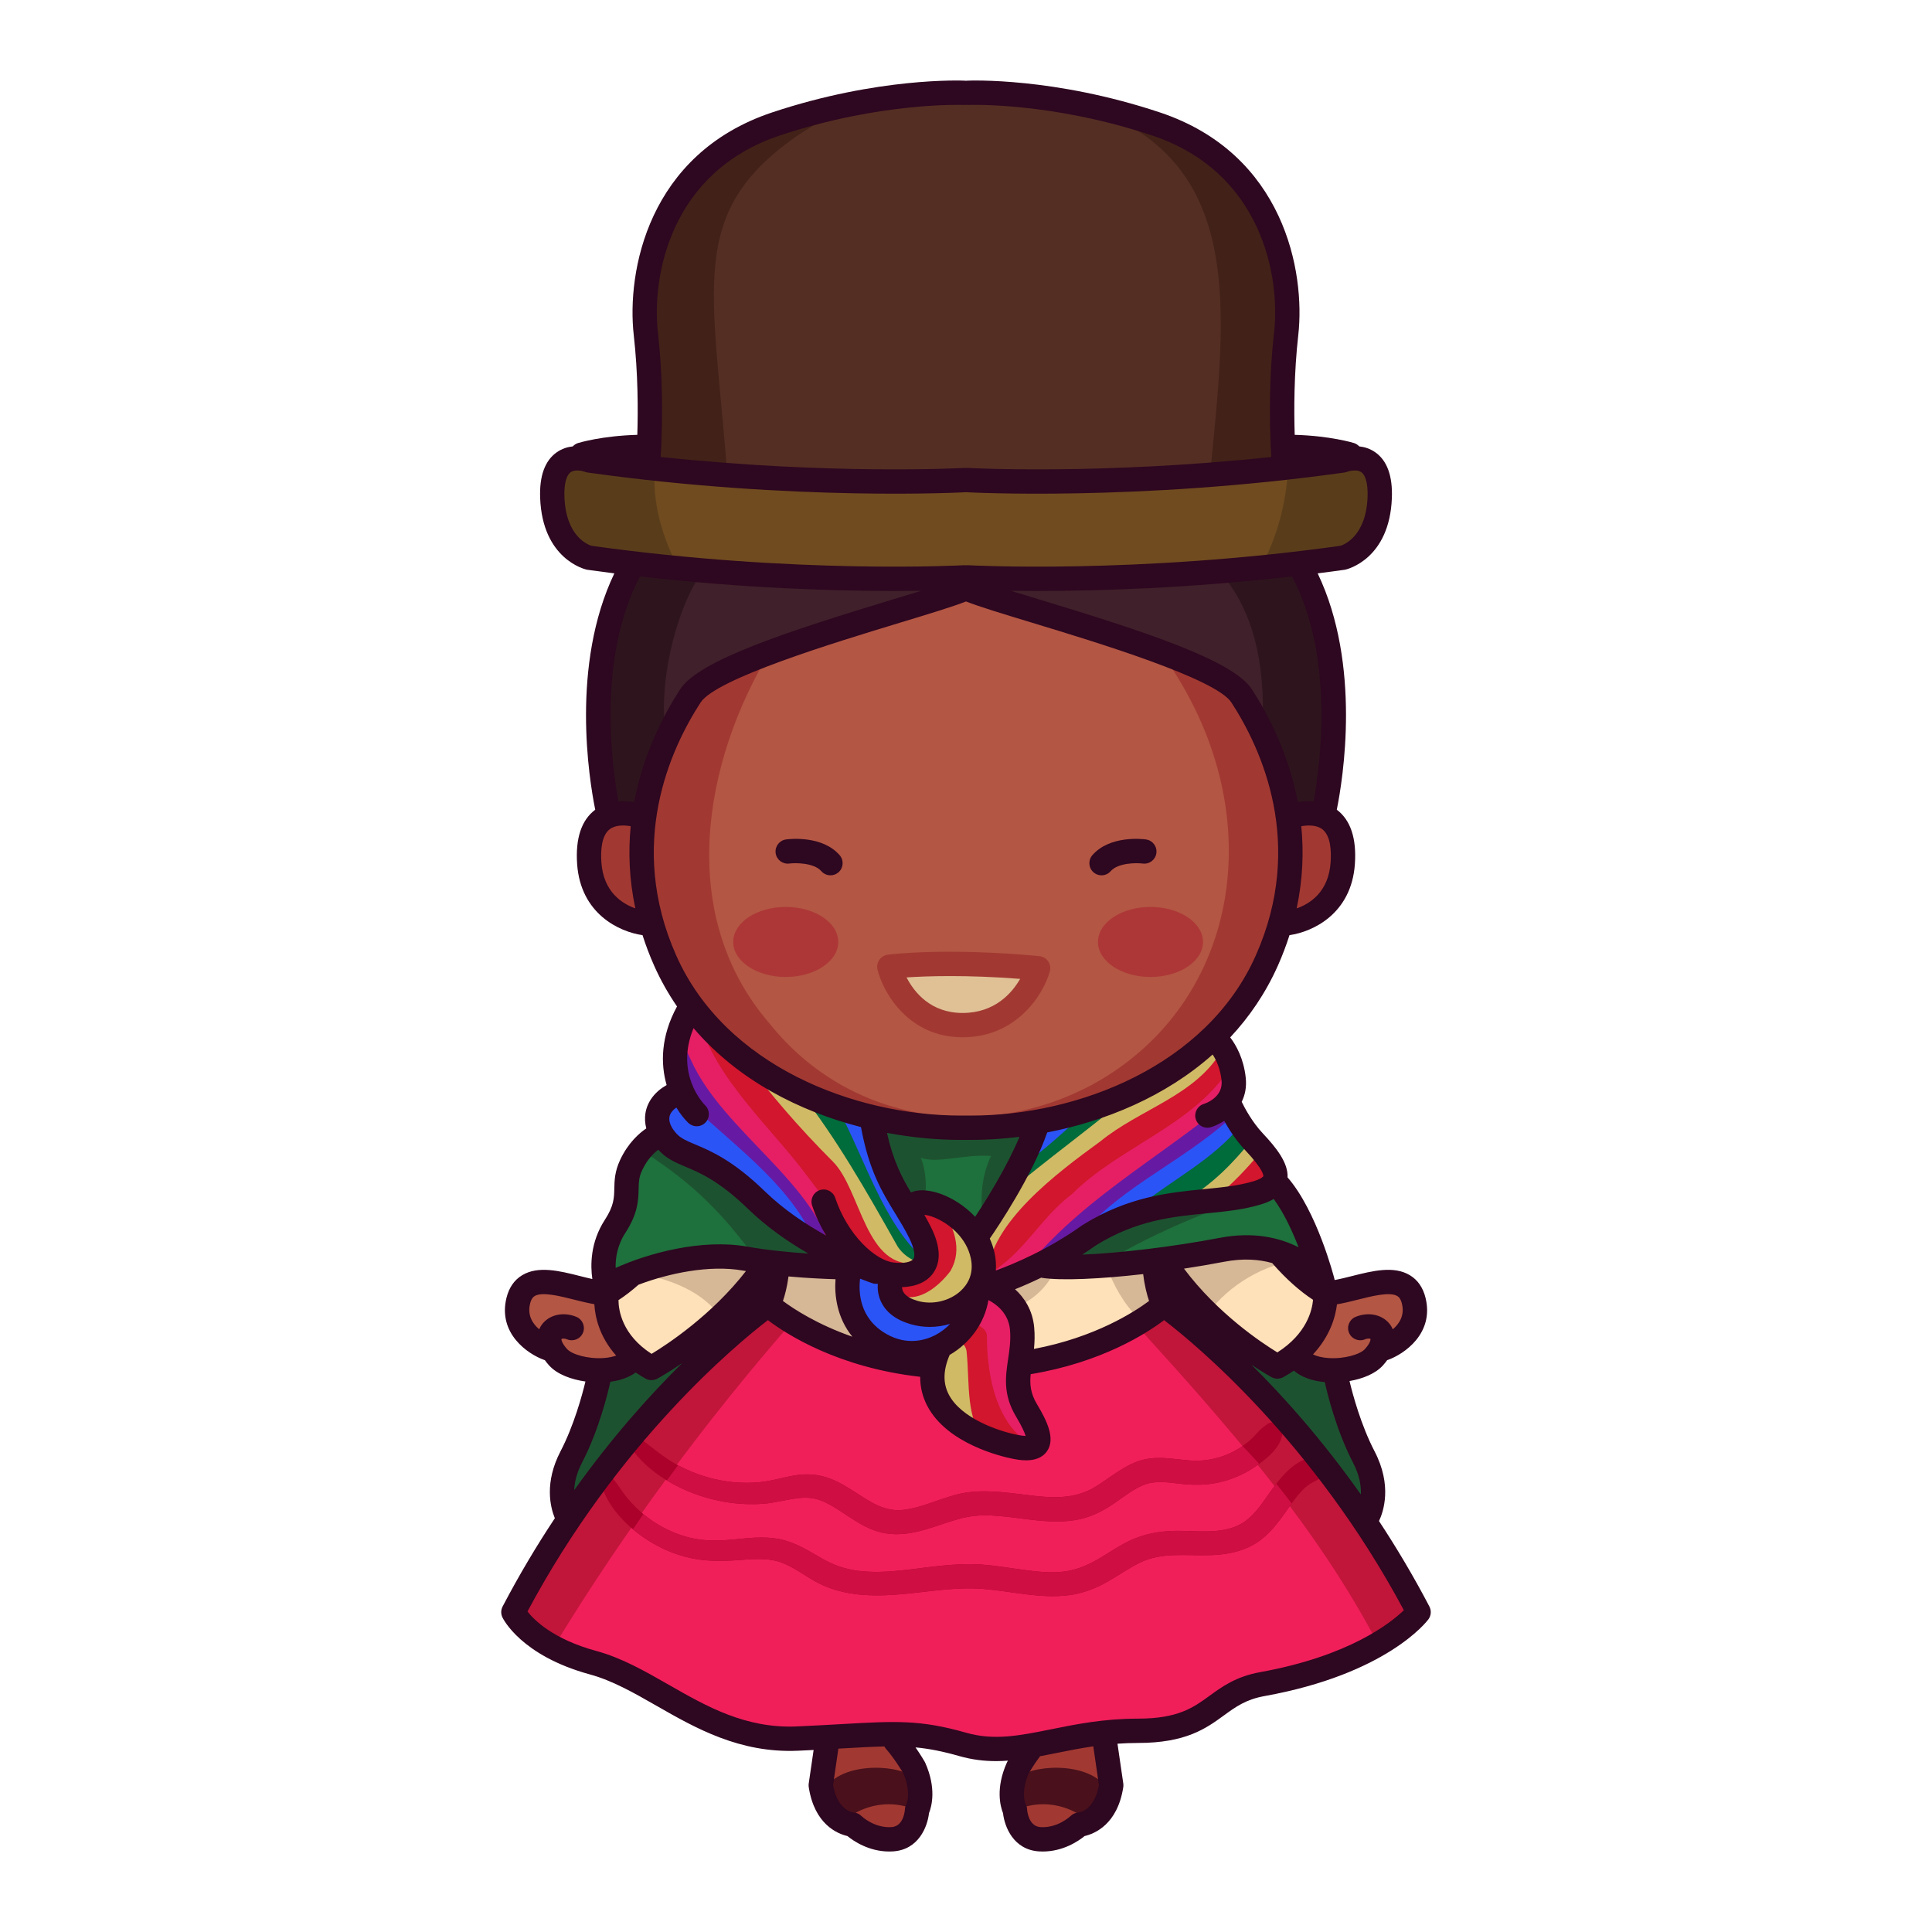 <?xml version="1.0" encoding="utf-8"?>
<!-- Designed by Vexels.com - 2020 All Rights Reserved - https://vexels.com/terms-and-conditions/  -->
<svg version="1.1" id="Capa_1" xmlns="http://www.w3.org/2000/svg" xmlns:xlink="http://www.w3.org/1999/xlink" x="0px" y="0px"
	 viewBox="0 0 1200 1200" enable-background="new 0 0 1200 1200" xml:space="preserve">
<g>
	<g>
		<path fill="#A13932" d="M514.312,1079.859l38.967-3.172c0,0,27.187,27.64,15.406,55.733
			C556.904,1160.513,491.204,1128.342,514.312,1079.859z"/>
		<path fill="#A13932" d="M685.07,1079.859l-38.967-3.172c0,0-27.187,27.64-15.406,55.733
			C642.478,1160.513,708.179,1128.342,685.07,1079.859z"/>
	</g>
	<g>
		<g>
			<path fill="#1D5230" d="M429.43,626.145c0,0,46.519,74.914,167.349,74.914s157.078-57.998,157.078-57.998
				s22.353,24.166,8.458,42.894c0,0,51.957,67.06,59.206,108.746c0,0-17.52-24.166-36.853-21.145
				c-19.333,3.021-172.484,21.749-267.637,11.781c-95.153-9.968-138.199,13.593-138.199,13.593s-3.625-25.374,8.609-45.764
				s-1.812-31.265,22.655-45.764c0,0-0.906-19.031,11.328-25.827C421.425,681.576,414.326,641.853,429.43,626.145z"/>
			<path fill="#1D5230" d="M372.942,851.492c0,0-1.812,20.39-13.14,42.592c-11.328,22.202-10.422,36.249-5.89,42.139
				c0,0,82.466-94.7,84.278-103.309s-35.343,17.218-35.343,17.218s-4.078-2.719-9.515-4.984
				C387.894,842.883,372.942,851.492,372.942,851.492z"/>
			<path fill="#1D5230" d="M826.386,851.492c0,0,1.812,20.39,13.14,42.592c11.328,22.202,10.422,36.249,5.89,42.139
				c0,0-82.466-94.7-84.278-103.309s35.343,17.218,35.343,17.218s4.078-2.719,9.515-4.984
				C811.434,842.883,826.386,851.492,826.386,851.492z"/>
		</g>
		<g>
			<path fill="#1E703C" d="M572.008,719.184c9.062,24.166-6.208,46.512,5.062,69.034c10.069,0.052,20.31-0.063,30.583-0.313
				c8.579-23.026-4.833-42.139,7.854-69.93C598.591,716.767,582.883,722.809,572.008,719.184z"/>
			<path fill="#1E703C" d="M784.668,773.557c19.333-3.021,36.853,21.145,36.853,21.145c-2.99-17.19-13.583-38.688-24.999-58.025
				c-39.618,12.522-75.776,26.8-109.918,47.092C735.839,780.001,775.455,774.997,784.668,773.557z"/>
			<path fill="#1E703C" d="M401.538,716.465c-12.058,8.836-4.274,20.33-14.097,36.702c-12.234,20.39-8.609,45.764-8.609,45.764
				s28.908-15.798,91.656-16.038c-0.328-0.326-0.657-0.652-0.984-0.979C449.366,754.225,430.94,735.496,401.538,716.465z"/>
		</g>
	</g>
	<path fill="#A13932" d="M599.497,701.06c-88.81,0-178.525-48.936-195.743-128.683c0,0-28.999,3.625-37.155-35.343
		c-8.156-38.967,31.718-30.811,31.718-30.811s8.76-51.655,32.926-77.633c24.166-25.978,169.134-62.441,169.134-62.441
		s148.647,42.504,169.792,66.67c21.145,24.166,31.416,72.498,31.416,72.498s38.881-9.462,32.02,33.228
		c-5.437,33.832-36.853,33.832-36.853,33.832S767.752,701.06,599.497,701.06z"/>
	<g>
		<path fill="#B35644" d="M396.05,844.242c0,0-34.889,16.312-53.92-7.703c0,0-13.593-4.078-19.031-17.671
			c-5.437-13.593,0.453-34.889,50.748-15.406C373.848,803.462,378.379,824.759,396.05,844.242z"/>
		<path fill="#B35644" d="M804.771,844.242c0,0,34.889,16.312,53.92-7.703c0,0,13.593-4.078,19.031-17.671
			c5.437-13.593-0.453-34.889-50.748-15.406C826.974,803.462,822.443,824.759,804.771,844.242z"/>
		<g>
			<path fill="#B35644" d="M478.063,635.812c50.346,62.932,134.926,73.102,200.375,37.86
				c93.096-50.779,112.271-171.074,43.911-266.646c-50.851-20.538-121.974-40.877-121.974-40.877s-70.54,17.745-121.412,37.296
				C436.085,473.915,420.253,569.107,478.063,635.812z"/>
		</g>
	</g>
	<path fill="#E0C196" d="M555.092,602.584c0,0,45.311-10.875,86.997,0c0,0-7.854,33.832-43.499,33.832
		S555.092,602.584,555.092,602.584z"/>
	<g>
		<path fill="#4A101B" d="M527.905,1128.191c0,0,17.52-13.649,40.478-4.229c0,0,5.437-10.861-0.604-19.172
			c-6.042-8.312-42.894-11.636-54.977,5.541C512.802,1110.331,511.593,1119.048,527.905,1128.191z"/>
	</g>
	<g>
		<path fill="#4A101B" d="M672.095,1128.191c0,0-17.52-13.649-40.478-4.229c0,0-5.437-10.861,0.604-19.172
			c6.041-8.312,42.894-11.636,54.977,5.541C687.199,1110.331,688.407,1119.048,672.095,1128.191z"/>
	</g>
	<g>
		<ellipse fill="#AD3737" cx="488.032" cy="585.063" rx="32.624" ry="21.749"/>
		<ellipse fill="#AD3737" cx="714.587" cy="585.063" rx="32.624" ry="21.749"/>
	</g>
	<g>
		<path fill="#2E151D" d="M400.431,507.129c0,0,7.854-54.373,30.811-78.539c22.958-24.166,158.286-54.373,162.515-66.456
			c0,0-96.059,3.625-201.181-10.875c0,0-35.04,68.269-12.083,153.453L400.431,507.129z"/>
		<path fill="#2E151D" d="M797.612,507.129c0,0-7.854-54.373-30.811-78.539c-22.958-24.166-158.286-54.373-162.515-66.456
			c0,0,96.059,3.625,201.181-10.875c0,0,35.041,68.269,12.083,153.453L797.612,507.129z"/>
	</g>
	<g>
		<path fill="#40202A" d="M593.757,362.133c0,0-71.326,2.68-158.302-5.849c-16.373,23.812-27.171,71.097-21.595,101.388
			c4.455-10.927,10.173-21.494,17.382-29.082C454.199,404.424,589.528,374.216,593.757,362.133z"/>
		<path fill="#40202A" d="M758.926,356.641c-85.31,8.102-154.642,5.492-154.642,5.492c4.229,12.083,139.558,42.29,162.515,66.456
			c7.077,7.449,12.714,17.771,17.133,28.484C786.134,420.099,781.55,383.583,758.926,356.641z"/>
	</g>
	<path fill="#422118" d="M362.973,347.634c0,0,237.43,28.999,471.234,0c0,0,21.749-10.875,22.656-36.249
		c0.906-25.374-4.531-31.718-57.998-32.624c0,0-0.906-38.967,1.812-76.122c2.719-37.155-9.062-144.089-205.712-144.089
		S397.41,164.578,403.753,231.638l1.812,45.311c0,0-67.06-9.062-60.717,34.436C345.755,339.478,362.973,347.634,362.973,347.634z"/>
	<path fill="#542E23" d="M803.29,295.088c-10.819-4.876-49.664,7.552-51.85,0.992c10.271-104.316,22.958-196.75-78.179-230.563
		c-22.135-4.425-48.016-6.968-78.295-6.968c-22.131,0-41.763,1.353-59.205,3.833c-14.485,6.247-28.303,13.726-41.084,22.246
		c-67.966,47.828-51.957,92.636-42.794,211.451c-17.621,0-32.725-2.517-47.828-7.552c0,22.297,3.275,44.589,12.433,64.257
		c76.085,6.176,223.244,13.97,375.092-0.522C800.192,333.921,805.611,314.417,803.29,295.088z"/>
	<g>
		<path fill="#593D1B" d="M359.146,282.403c-9.738,4.99-16.517,13.761-14.297,28.982c0.906,28.093,18.124,36.249,18.124,36.249
			s237.43,28.999,471.234,0c0,0,21.749-10.875,22.656-36.249c0.732-20.487-2.688-21.013-32.168-23.843
			C668.733,306.313,512.97,310.021,359.146,282.403z"/>
		<path fill="#704B1F" d="M406.782,289.945c-1.861,21.986,4.454,43.619,14.829,63.25c75.858,5.976,215.612,12.967,360.882-0.071
			c10.835-18.688,16.414-40.994,17.584-62.755C668.422,304.838,536.975,307.955,406.782,289.945z"/>
	</g>
	<path fill="#C2153A" d="M476.251,810.712c0,0,118.715,82.466,248.304,0c0,0,114.184,87.903,154.057,191.212
		c0,0-8.156,20.843-52.561,34.436c-44.405,13.593-47.123,9.062-77.029,27.187c-29.905,18.124-64.342,9.062-100.59,19.031
		c-36.249,9.969-55.279-6.344-77.029-5.437c-21.749,0.906-100.169,14.057-141.37-12.687c-51.655-33.53-92.434-38.967-111.465-63.435
		C318.569,1001.018,372.036,892.272,476.251,810.712z"/>
	<path fill="#F01F5A" d="M704.874,822.042c-93.123,48.175-177.603,15.984-212.132-1.785
		c-54.618,62.483-104.566,130.146-147.759,200.908c21.502,11.229,50.896,21.119,85.051,43.289
		c41.201,26.745,119.621,13.593,141.37,12.687c21.749-0.906,40.78,15.406,77.029,5.437c36.249-9.968,70.685-0.906,100.59-19.031
		c29.905-18.125,32.624-13.593,77.029-27.187c13.262-4.06,23.271-8.766,30.815-13.371
		C818.208,948.373,761.497,884.255,704.874,822.042z"/>
	<g>
		<g>
			<path fill="#AB012A" d="M819.202,905.603c-3.265-1.344-7.71,0.178-10.714,1.702c-5.983,3.034-10.708,7.919-14.854,13.078
				c-3.808,4.74-7.066,9.879-10.709,14.741c-2.932,3.913-7.115,8.45-11.397,10.991c-12.856,7.627-29.238,4.213-43.439,4.781
				c-8.584,0.343-16.712,1.824-24.61,5.255c-7.139,3.101-13.55,7.578-20.21,11.552c-6.833,4.078-13.723,7.218-21.672,8.334
				c-8.326,1.168-16.994,0.189-25.276-0.891c-8.859-1.155-17.673-2.738-26.594-3.358c-8.402-0.585-16.808-0.116-25.176,0.716
				c-17.046,1.695-34.43,5.302-51.589,3.148c-8.208-1.03-15.611-3.691-22.758-7.823c-7.361-4.255-14.537-8.773-22.798-11.084
				c-9.482-2.652-19.534-1.823-29.2-0.802c-10,1.056-19.665,1.592-29.51-0.798c-12.971-3.149-24.944-10.029-34.332-19.497
				c-2.048-2.065-3.971-4.237-5.788-6.508c-2.67-3.337-4.748-7.066-7.515-10.315c-2.733-3.209-8.632-0.083-7.363,3.978
				c4.813,15.4,18.56,28.142,32.238,35.993c6.429,3.691,13.354,6.529,20.54,8.357c10.293,2.617,20.706,2.645,31.234,1.917
				c9.307-0.644,19.067-1.804,28.009,1.574c8.047,3.039,14.832,8.688,22.459,12.583c15.966,8.154,33.908,8.517,51.388,6.99
				c16.974-1.483,33.846-4.672,50.946-3.32c17.932,1.417,35.534,6.229,53.615,3.875c8.462-1.102,16.391-4.184,23.788-8.375
				c6.762-3.832,13.114-8.384,20.103-11.815c13.853-6.802,29.176-4.098,44.034-4.658c8.2-0.309,16.217-1.554,23.708-5.038
				c6.137-2.855,11.439-7.454,15.778-12.594c4.2-4.976,7.767-10.388,11.582-15.651c2.879-3.972,6.873-8.682,10.623-11.02
				c3.586-2.235,9.263-3.828,9.836-8.7C823.942,909.81,822.068,906.783,819.202,905.603z"/>
			<path fill="#AB012A" d="M428.841,926.804c14.179,5.706,29.686,8.299,44.946,7.223c7.922-0.559,15.533-2.944,23.403-3.645
				c6.507-0.58,11.477,0.623,17.144,3.62c11.138,5.891,20.618,14.97,33.225,17.864c15.171,3.483,29.118-2.504,43.301-7.057
				c6.508-2.089,12.983-3.527,19.836-3.6c7.279-0.077,14.527,0.809,21.735,1.731c14.108,1.804,28.916,3.872,42.77-0.579
				c6.559-2.108,12.356-5.486,17.983-9.392c5.401-3.749,10.727-7.943,16.822-10.529c6.875-2.917,14.872-1.826,22.362-0.933
				c8.352,0.995,16.53,1.077,24.787-0.77c7.481-1.674,14.854-4.762,21.262-8.977c7.029-4.623,16.122-11.413,17.898-20.066
				c0.504-2.457-0.141-4.967-2.143-6.601c-1.638-1.337-4.64-2.26-6.575-0.844c-1.997,1.461-4.066,2.861-5.742,4.684
				c-1.09,1.185-2.128,2.402-3.274,3.538c-2.053,2.035-4.253,3.959-6.634,5.597c-4.801,3.304-10.05,5.833-15.628,7.382
				c-6.337,1.76-12.197,2.154-18.775,1.565c-7.909-0.708-15.585-2.131-23.543-1.092c-13.177,1.72-22.795,10.926-33.673,17.578
				c-11.301,6.911-23.567,7.119-36.412,5.774c-14.088-1.476-27.979-4.146-42.181-2.424c-13.882,1.683-26.288,9.108-40.103,10.907
				c-11.893,1.549-20.58-4.575-30.129-10.713c-5-3.214-10.166-6.437-15.732-8.579c-7.133-2.745-14.304-3.297-21.811-2.101
				c-7.182,1.144-14.109,3.39-21.36,4.176c-11.331,1.228-22.835,0.045-33.731-3.15c-6.147-1.803-12.064-4.281-17.731-7.262
				c-8.631-4.54-15.674-10.861-23.446-16.603c-2.915-2.154-9.034,0.72-6.504,4.599C399.894,911.464,414.243,920.93,428.841,926.804z
				"/>
		</g>
		<g>
			<path fill="#CF0E44" d="M782.926,935.123c-2.932,3.913-7.115,8.45-11.397,10.991c-12.856,7.627-29.238,4.213-43.439,4.781
				c-8.584,0.343-16.712,1.824-24.61,5.255c-7.139,3.101-13.55,7.578-20.21,11.552c-6.833,4.078-13.723,7.218-21.672,8.334
				c-8.326,1.168-16.994,0.189-25.276-0.891c-8.859-1.155-17.673-2.738-26.594-3.358c-8.402-0.585-16.808-0.116-25.176,0.716
				c-17.046,1.695-34.43,5.302-51.589,3.148c-8.208-1.03-15.611-3.691-22.758-7.823c-7.361-4.255-14.537-8.773-22.798-11.084
				c-9.482-2.652-19.534-1.823-29.2-0.802c-10,1.056-19.665,1.592-29.51-0.798c-10.677-2.592-20.652-7.744-29.091-14.754
				c-2.172,3.166-4.337,6.317-6.491,9.46c4.087,3.43,8.457,6.439,12.823,8.945c6.429,3.691,13.354,6.529,20.54,8.357
				c10.293,2.617,20.706,2.645,31.234,1.917c9.307-0.644,19.067-1.804,28.009,1.574c8.047,3.039,14.832,8.688,22.459,12.583
				c15.966,8.154,33.908,8.517,51.388,6.99c16.974-1.483,33.846-4.672,50.946-3.32c17.932,1.417,35.534,6.229,53.615,3.875
				c8.462-1.102,16.391-4.184,23.788-8.375c6.762-3.832,13.114-8.384,20.103-11.815c13.853-6.802,29.176-4.098,44.034-4.658
				c8.2-0.309,16.217-1.554,23.708-5.038c6.137-2.855,11.439-7.454,15.778-12.594c3.88-4.597,7.226-9.563,10.721-14.444
				c-3.073-4.184-6.271-8.259-9.546-12.253C789.299,925.991,786.265,930.666,782.926,935.123z"/>
			<path fill="#CF0E44" d="M771.804,898.157c-4.764,3.257-9.962,5.758-15.486,7.292c-6.337,1.76-12.197,2.154-18.775,1.565
				c-7.909-0.708-15.585-2.131-23.543-1.092c-13.177,1.72-22.795,10.926-33.673,17.578c-11.301,6.911-23.567,7.119-36.412,5.774
				c-14.088-1.476-27.979-4.146-42.181-2.424c-13.882,1.683-26.288,9.108-40.103,10.907c-11.893,1.549-20.58-4.575-30.129-10.713
				c-5-3.214-10.166-6.437-15.732-8.579c-7.133-2.745-14.304-3.297-21.811-2.101c-7.182,1.144-14.109,3.39-21.36,4.176
				c-11.331,1.228-22.835,0.045-33.731-3.15c-6.147-1.803-12.064-4.281-17.731-7.262c-0.005-0.003-0.009-0.005-0.014-0.008
				c-2.322,3.094-4.622,6.217-6.896,9.378c4.705,2.849,9.634,5.303,14.611,7.306c14.179,5.706,29.686,8.299,44.946,7.223
				c7.922-0.559,15.533-2.944,23.403-3.645c6.507-0.58,11.477,0.623,17.144,3.62c11.138,5.891,20.618,14.97,33.225,17.864
				c15.171,3.483,29.118-2.504,43.301-7.057c6.508-2.089,12.983-3.527,19.836-3.6c7.279-0.077,14.527,0.809,21.735,1.731
				c14.108,1.804,28.916,3.872,42.77-0.579c6.559-2.108,12.356-5.486,17.983-9.392c5.401-3.749,10.727-7.943,16.822-10.529
				c6.875-2.917,14.872-1.826,22.362-0.933c8.352,0.995,16.53,1.077,24.787-0.77c7.481-1.674,14.854-4.762,21.262-8.977
				c1.184-0.779,2.429-1.625,3.685-2.525C778.715,905.466,775.273,901.779,771.804,898.157z"/>
		</g>
	</g>
	<path fill="#D6B796" d="M376.114,802.556c0,0-2.719,30.358,29.905,45.311c0,0,55.733-37.608,64.342-42.592
		c0,0,57.092,45.311,122.793,45.311s129.589-40.78,129.589-40.78l70.685,40.78c0,0,29.452-22.655,30.358-46.67l-29.905-26.28
		c0,0-39.874-5.437-72.498,3.625c-32.624,9.062-77.935,4.078-77.935,4.078s-107.387,5.437-149.979-0.453
		C450.877,778.995,412.362,770.385,376.114,802.556z"/>
	<g>
		<path fill="#FEE1B8" d="M392.853,790.545c-5.637,3.163-11.215,7.108-16.74,12.011c0,0-2.719,30.358,29.905,45.311
			c0,0,23.532-15.879,42.377-28.369C437.829,802.354,415.109,793.436,392.853,790.545z"/>
		<path fill="#FEE1B8" d="M687.23,786.31c-11.661,0.636-22.607,0.393-30.638-0.009c-5.075,11.492-12.639,20.103-25.982,25.821
			c5.649,11.297,4.195,22.596,1.563,34.121c30.988-6.519,58.456-18.996,74.791-27.527
			C697.816,809.531,691.652,798.396,687.23,786.31z"/>
		<path fill="#FEE1B8" d="M800.388,783.353c-24.443,6.148-42.857,20.115-55.206,39.398l48.246,27.834
			c0,0,29.452-22.655,30.358-46.67L800.388,783.353z"/>
	</g>
	<g>
		<path fill="#D1162D" d="M779.835,710.726c-12.687-12.083-17.52-24.77-17.52-24.77c10.875-22.958-9.062-39.874-9.062-39.874
			s-38.537,38.014-109.35,50.748c-6.288,24.535-21.447,48.634-35.645,68.873c-12.586-15.104-29.603-21.145-43.801-16.312
			c-11.177-11.177-19.156-33.298-22.767-54.319c-67.403-17.865-111.052-65.906-111.052-65.906
			c-19.333,16.916-9.062,47.727-9.062,47.727c-40.478,19.333,21.145,41.686,47.123,68.269s57.394,40.478,57.394,40.478
			c-7.25,61.019,55.582,53.769,55.582,53.769c-22.353,39.874,49.204,72.162,61.019,57.394c2.417-3.021,3.625-11.479-4.229-20.541
			s-3.625-27.187-3.021-48.936c0.604-21.749-15.708-30.207-15.708-30.207s14.5,1.208,51.957-26.582s44.103-23.562,86.393-26.582
			C800.375,740.933,792.522,722.809,779.835,710.726z"/>
		<g>
			<path fill="#D1BA66" d="M570.196,784.432c16.392-4.098,4.432-21.539-1.943-36.031c-1.282,0.258-2.553,0.567-3.796,0.991
				c-11.177-11.177-19.156-33.298-22.767-54.319c-34.638-9.18-62.977-26.322-82.369-40.826
				c17.87,24.002,36.404,45.645,58.013,67.254C534.954,739.121,537.471,789.466,570.196,784.432z"/>
			<path fill="#E61F64" d="M502.229,731.569c-22.538-30.734-58.413-61.469-68.269-98.99c-2.172-2.154-3.322-3.413-3.322-3.413
				c-19.333,16.916-9.062,47.727-9.062,47.727c-40.478,19.333,21.145,41.686,47.123,68.269s57.394,40.478,57.394,40.478
				c-0.023,0.196-0.027,0.373-0.049,0.568c6.67,1.405,13.341,2.977,20.011,5.083C530.221,771.605,517.106,750.697,502.229,731.569z"
				/>
			<path fill="#2B54F7" d="M593.147,832.297c-0.103-0.004-0.191-0.037-0.296-0.037c1.558-3.115,3.117-7.191,5.271-9.849
				c-0.227-1.678-0.237-3.464-0.237-5.255c-14.157,2.022-28.302-2.466-37.238-12.138c-1.883-0.586-3.747-1.519-5.556-2.966
				c-3.136-3.528-6.117-7.131-9.037-10.761c-6.67-2.106-13.341-3.678-20.011-5.083c-6.779,60.386,55.631,53.201,55.631,53.201
				c-0.31,0.552-0.58,1.102-0.854,1.651C585.261,839.153,589.368,836.345,593.147,832.297z"/>
			<path fill="#D1BA66" d="M600.403,839.812c0-2.465-2.43-7.312-7.256-7.515c-3.779,4.048-7.886,6.856-12.326,8.763
				c-12.07,24.198,10.013,45.368,31.381,54.542C599.669,881.261,602.397,859.751,600.403,839.812z"/>
			<path fill="#D1BA66" d="M612.989,791.984c2.517-32.725,42.794-62.932,70.484-83.07c24.615-20.14,59.16-28.362,75.374-56.461
				c-2.88-4.06-5.595-6.37-5.595-6.37s-38.537,38.014-109.35,50.748c-6.287,24.535-21.447,48.634-35.645,68.873
				c-7.007-8.408-15.385-13.979-23.886-16.449c7.822,12.598,13.854,26.402,5.963,40.212c-6.466,8.622-18.467,19.043-29.686,15.552
				c8.835,9.563,22.763,14.047,36.761,12.192c6.423-7.851,11.699-16.997,16.737-25.924
				C613.755,791.515,613.388,791.762,612.989,791.984z"/>
			<path fill="#E61F64" d="M779.835,710.726c-12.687-12.083-17.52-24.77-17.52-24.77c4.159-8.781,3.805-16.672,1.789-23.076
				c-22.096,35.745-68.895,49.402-98.252,78.758c-19.784,14.838-29.878,36.941-51.706,49.649
				c-5.039,8.927-10.315,18.073-16.737,25.924c0.159-0.021,0.318-0.032,0.477-0.055c0,1.791,0.01,3.577,0.237,5.255
				c1.327-1.637,2.879-2.738,4.798-2.738c2.517,2.517,10.069,5.035,10.069,10.069c0,25.814,6.279,56.31,28.694,68.046
				c0.362-0.308,0.718-0.621,1.01-0.986c2.417-3.021,3.625-11.479-4.229-20.541s-3.625-27.187-3.021-48.936
				c0.604-21.749-15.708-30.207-15.708-30.207s14.5,1.208,51.957-26.582s44.103-23.562,86.393-26.582
				C800.375,740.933,792.522,722.809,779.835,710.726z"/>
		</g>
		<g>
			<path fill="#006B3B" d="M568.252,748.401c-1.282,0.258-2.553,0.567-3.796,0.991c-11.177-11.177-19.156-33.298-22.767-54.319
				c-16.692-4.424-31.903-10.704-45.373-17.64c23.119,29.528,41.224,61.251,61.293,96.931c3.038,4.557,7.914,8.182,13.512,9.8
				C586.096,779.632,574.5,762.605,568.252,748.401z"/>
			<path fill="#661AA3" d="M423.236,638.644c-8.759,16.912-1.66,38.25-1.66,38.25c-40.478,19.333,21.145,41.686,47.123,68.269
				c17.263,17.665,36.917,29.719,48.167,35.824c-8.318-45.222-67.617-77.927-87.638-122.418
				C425.566,651.243,423.265,645.243,423.236,638.644z"/>
			<path fill="#006B3B" d="M643.902,696.831c-4.058,15.834-11.817,31.479-20.621,46.029c27.062-22.815,55.588-43.272,81.982-65.567
				C688.797,685.079,668.259,692.45,643.902,696.831z"/>
			<path fill="#661AA3" d="M779.835,710.726c-12.687-12.083-17.52-24.77-17.52-24.77c0.397-0.839,0.717-1.662,1.035-2.485
				c-46.826,38.499-95.238,63.339-131.209,110.591c8.324-3.24,21.167-9.885,39.552-23.526
				c37.457-27.791,44.103-23.562,86.393-26.582C800.375,740.933,792.522,722.809,779.835,710.726z"/>
		</g>
		<g>
			<path fill="#2B54F7" d="M574.344,782.754c9.821-5.977-0.37-21.346-6.092-34.353c-1.282,0.258-2.553,0.567-3.796,0.991
				c-11.177-11.177-19.156-33.298-22.767-54.319c-7.453-1.975-14.592-4.336-21.431-6.944
				C537.3,719.681,548.352,759.527,574.344,782.754z"/>
			<path fill="#2B54F7" d="M429.228,686.258c-3.574-4.468-6.488-9.264-8.906-14.254c0.642,3.02,1.254,4.89,1.254,4.89
				c-40.478,19.333,21.145,41.686,47.123,68.269c13.441,13.753,28.313,24.089,39.558,30.88
				C493.87,738.514,459.89,714.875,429.228,686.258z"/>
			<path fill="#2B54F7" d="M643.902,696.831c-2.517,9.821-6.461,19.567-11.191,29.026c15.893-11.262,29.833-24.477,44.157-37.309
				C666.808,691.822,655.819,694.688,643.902,696.831z"/>
			<path fill="#2B54F7" d="M665.284,775.168c2.058-1.448,4.19-2.986,6.408-4.631c37.457-27.791,44.103-23.562,86.393-26.582
				c42.29-3.021,34.436-21.145,21.749-33.228c-6.714-6.394-11.21-12.939-13.973-17.701
				C733.315,723.413,689.39,739.535,665.284,775.168z"/>
			<path fill="#006B3B" d="M779.835,710.726c-4.006-3.815-7.207-7.677-9.737-11.189c-16.333,20.386-42.155,33.397-63.387,50.295
				c13.822-4.837,26.366-4.091,51.375-5.878C800.375,740.933,792.522,722.809,779.835,710.726z"/>
			<path fill="#D1BA66" d="M779.835,710.726c-0.885-0.843-1.715-1.687-2.523-2.53c-11.465,14.343-24.508,27.522-40.64,37.006
				c6.092-0.335,13.045-0.65,21.413-1.247C800.375,740.933,792.522,722.809,779.835,710.726z"/>
			<path fill="#D1162D" d="M754.527,744.19c1.177-0.077,2.322-0.148,3.558-0.236c37.815-2.701,35.53-17.476,25.554-29.212
				C774.842,725.465,765.395,735.539,754.527,744.19z"/>
		</g>
	</g>
	<g>
		<g>
			<path fill="#2E0720" d="M490.216,536.367c3.68-0.469,15.256-0.601,19.924,4.733c1.495,1.706,3.584,2.579,5.686,2.579
				c1.765,0,3.537-0.616,4.971-1.868c3.139-2.747,3.456-7.519,0.71-10.657c-10.814-12.358-31.001-10.067-33.265-9.762
				c-4.125,0.549-7.016,4.331-6.478,8.458C482.3,533.976,486.071,536.886,490.216,536.367z"/>
			<path fill="#2E0720" d="M887.818,997.818c-10.019-19.128-20.58-36.797-31.3-53.069c2.794-5.876,8.286-22.086-2.732-43.273
				c-8.488-16.324-13.603-35.427-15.576-43.686c8.091-1.401,16.002-4.487,20.719-9.676c1.033-1.137,1.893-2.238,2.677-3.321
				c0.1-0.031,0.201-0.043,0.3-0.079c10.48-3.719,28.882-16.552,23.543-38.504c-1.563-6.431-4.848-11.193-9.757-14.15
				c-10.01-6.035-23.273-2.682-36.105,0.556c-3.79,0.958-7.404,1.853-10.635,2.431c-0.037-0.234-0.055-0.469-0.115-0.703
				c-0.448-1.761-10.917-42.162-29.11-63.055c0.429-9.087-6.997-18.428-15.298-27.248c-6.814-7.24-11.452-16.094-13.187-19.692
				c2.036-4.122,3.124-9.066,2.511-14.891c-1.253-11.909-5.938-20.223-9.655-25.126c11.87-12.673,22.03-27.495,29.688-44.723
				c2.82-6.346,5.161-12.603,7.138-18.776c14.468-2.052,38.485-13.247,40.619-44.185c1.1-15.964-2.684-27.309-11.243-33.728
				c3.835-18.967,15.383-89.857-11.875-146.8c5.497-0.697,11.04-1.431,16.633-2.215c0.197-0.028,0.393-0.064,0.588-0.107
				c1.121-0.25,27.461-6.535,28.868-44.549c0.504-13.624-2.95-23.147-10.271-28.305c-3.262-2.296-6.75-3.337-10.004-3.688
				c-0.868-0.933-1.959-1.68-3.263-2.084c-0.635-0.196-14.757-4.483-36.814-5.093c-0.484-15.312-0.468-38.178,2.211-61.929
				c4.427-39.261-8.697-112.579-85.973-138.338c-65.818-21.939-117.761-19.808-119.942-19.709c-0.157,0.007-0.301,0.051-0.455,0.067
				c-0.154-0.017-0.298-0.06-0.455-0.067c-2.178-0.108-54.121-2.232-119.942,19.709c-77.276,25.759-90.401,99.077-85.973,138.338
				c2.679,23.751,2.695,46.617,2.212,61.929c-22.056,0.61-36.18,4.897-36.815,5.093c-1.305,0.404-2.397,1.152-3.264,2.085
				c-3.254,0.351-6.741,1.391-10.001,3.687c-7.321,5.156-10.777,14.68-10.273,28.305c1.409,38.014,27.747,44.299,28.868,44.549
				c0.194,0.043,0.391,0.079,0.59,0.107c5.593,0.784,11.135,1.518,16.632,2.215c-27.26,56.944-15.711,127.835-11.877,146.801
				c-8.557,6.419-12.343,17.765-11.243,33.727c2.134,30.936,26.15,42.131,40.619,44.185c1.977,6.173,4.318,12.43,7.138,18.776
				c4.081,9.182,8.899,17.652,14.279,25.509c-10.167,18.711-10.234,35.659-6.444,48.82c-7.269,4.117-11.94,10.235-13.137,17.327
				c-0.535,3.158-0.327,6.393,0.51,9.606c-4.285,2.881-11.266,8.874-16.294,19.65c-3.346,7.171-3.471,12.808-3.579,17.781
				c-0.125,5.728-0.234,10.676-5.878,19.359c-9.15,14.075-8.963,28.514-7.769,36.764c-2.375-0.523-4.892-1.152-7.49-1.809
				c-12.832-3.238-26.095-6.591-36.102-0.556c-4.912,2.96-8.193,7.719-9.757,14.15c-5.339,21.952,13.063,34.785,23.538,38.504
				c0.1,0.036,0.203,0.048,0.304,0.079c0.785,1.084,1.644,2.186,2.678,3.323c5.074,5.58,13.839,8.731,22.549,9.966
				c-2.023,8.414-7.119,27.264-15.504,43.394c-10.072,19.365-6.351,34.566-3.503,41.527c-11.11,16.743-22.061,35.011-32.435,54.816
				c-1.096,2.092-1.15,4.58-0.145,6.718c0.457,0.969,11.642,23.828,54.387,35.485c13.973,3.81,27.302,11.436,41.415,19.509
				c24.16,13.82,51.575,29.482,87.778,27.875c3.4-0.151,6.627-0.307,9.728-0.464l-3.037,20.828c-0.108,0.742-0.106,1.497,0.01,2.237
				c3.557,23.123,17.751,28.939,24.015,30.387c3.909,3.183,13.363,9.607,25.999,9.607c0.762,0,1.539-0.025,2.326-0.074
				c15.814-0.988,21.394-15.192,22.351-23.757c1.686-4.214,4.698-15.445-2.328-31.255c-0.106-0.236-0.224-0.47-0.352-0.693
				c-0.148-0.257-2.389-4.138-5.685-8.892c8.457,0.803,16.874,2.447,27.269,5.416c7.842,2.24,15.399,3.11,22.84,3.11
				c2.446,0,4.877-0.117,7.304-0.287c-0.217,0.367-0.356,0.606-0.383,0.654c-0.128,0.224-0.246,0.457-0.352,0.693
				c-7.026,15.812-4.014,27.043-2.328,31.255c0.959,8.565,6.541,22.769,22.353,23.757c0.787,0.049,1.561,0.074,2.326,0.074
				c12.633-0.002,22.088-6.423,25.994-9.607c6.266-1.448,20.463-7.264,24.017-30.387c0.116-0.74,0.118-1.495,0.01-2.237
				l-3.602-24.724c4.058-0.285,8.245-0.466,12.644-0.466c29.957,0,42.435-9.083,53.443-17.1c7.321-5.33,13.643-9.932,25.227-12.021
				c75.774-13.663,100.76-46.25,101.785-47.632C888.919,1003.499,889.165,1000.387,887.818,997.818z M845.264,928.266
				c-23.889-33.836-47.914-60.715-68.02-80.667c7.179,4.841,11.993,7.491,12.579,7.81c1.123,0.61,2.365,0.914,3.604,0.914
				c1.264,0,2.527-0.317,3.668-0.951c2.345-1.303,4.523-2.652,6.554-4.035c4.571,3.92,11.183,6.383,19.206,7.113
				c1.466,6.655,7.038,29.815,17.53,49.991C844.52,916.394,845.494,923.15,845.264,928.266z M713.705,808.053
				c-9.147,6.82-33.596,22.632-71.491,29.786c0.405-4.082,0.584-8.487,0.144-13.31c-0.998-10.986-6.266-18.629-11.888-23.757
				c4.674-1.869,10.202-4.255,16.272-7.205c0.192,0.044,0.371,0.115,0.569,0.145c11.922,1.788,35.745,0.748,62.739-2.349
				C710.939,798.694,712.409,804.269,713.705,808.053z M384.146,807.537c4.156-2.708,8.321-5.925,12.434-9.568
				c18.566-7.04,43.965-12.483,64.766-8.82c0.657,0.116,1.319,0.222,1.978,0.333c-21.236,27.36-48.821,45.498-58.617,51.428
				C386.454,829.153,384.2,813.993,384.146,807.537z M489.762,792.823c11.722,1.057,22.191,1.52,29.191,1.722
				c-0.759,9.961,0.926,24.032,10.477,35.716c-21.917-7.668-36.531-17.29-43.136-22.208
				C487.504,804.525,488.863,799.434,489.762,792.823z M596.777,708.006c1.158,0,5.288,0,6.446,0c9.578,0,19.667-0.624,30.01-1.904
				c-8.041,19.189-20.956,39.694-27.562,49.673c-6.363-6.776-14.045-11.482-20.722-13.981c-4.646-1.737-12.802-3.942-19.161-1.133
				c-5.744-9.592-11.06-19.862-14.885-37.012C566.787,706.635,582.352,708.006,596.777,708.006z M579.662,790.683
				c4.971-7.08,4.464-16.721-1.502-28.659c-1.333-2.666-2.688-5.129-4.044-7.502c2.429,0.28,6.411,1.326,11.287,4.166
				c4.363,2.539,14.809,9.848,17.584,22.796c2.136,9.968-2.205,16.515-6.224,20.251c-6.903,6.416-17.7,8.931-26.869,6.259
				c-3.299-0.964-7.542-2.775-9.017-5.942c-0.393-0.844-0.566-1.727-0.616-2.578C569.011,799.204,575.788,796.201,579.662,790.683z
				 M541.83,797.033c0.792,0.265,1.595,0.391,2.387,0.391c0.33,0,0.656-0.034,0.979-0.077c-0.21,3.213,0.144,6.982,1.867,10.815
				c3.053,6.8,9.312,11.623,18.602,14.332c3.857,1.126,7.849,1.669,11.844,1.669c4.274,0,8.536-0.648,12.626-1.857
				c-2.682,2.802-5.834,5.209-9.341,7.01c-5.666,2.908-17.107,6.682-30.134-0.706c-17.069-9.671-17.433-26.348-16.453-34.42
				C538.602,795.941,541.394,796.888,541.83,797.033z M589.849,841.559c12.826-7.402,21.814-20.113,24.077-34.058
				c4.514,2.322,12.432,7.842,13.393,18.395c0.592,6.527-0.288,12.424-1.141,18.127c-1.627,10.88-3.311,22.129,4.904,35.824
				c3.847,6.411,5.369,10.084,5.966,12.055c-1.128-0.034-2.817-0.204-5.258-0.691c-12.235-2.448-34.954-10.482-42.504-25.074
				C585.604,859.022,585.805,850.971,589.849,841.559z M790.215,784.514c0.091,0.118,0.157,0.247,0.257,0.36
				c8.228,9.383,16.647,16.923,25.084,22.466c-0.56,6.546-3.958,21.072-22.156,32.666c-9.735-5.936-37.059-24.097-58.003-52.03
				c8.37-1.274,16.785-2.708,25.015-4.284C772.378,781.399,782.269,782.269,790.215,784.514z M843.286,807.259
				c8.906-2.247,19.991-5.052,24.607-2.264c0.863,0.519,2.099,1.581,2.879,4.784c1.791,7.367-1.721,12.534-5.688,15.882
				c-0.501-1.173-1.047-2.079-1.444-2.646c-4.486-6.394-13.38-8.486-21.633-5.089c-3.857,1.588-5.698,6.003-4.11,9.858
				c1.591,3.862,6.015,5.696,9.858,4.11c1.959-0.806,3.304-0.406,3.481-0.28c0.12,0.398-0.12,2.643-3.483,6.34
				c-2.965,3.262-12.857,6.291-22.862,5.539c-3.766-0.273-7.039-1.08-9.365-2.247c10.737-11.489,13.989-23.527,14.894-31.12
				C834.506,809.464,838.802,808.392,843.286,807.259z M757.571,768.859c-29.203,5.592-62.359,9.495-85.393,10.42
				c2.83-1.825,5.68-3.74,8.538-5.776c25.178-15.605,47.369-17.786,68.834-19.895c11.647-1.146,22.651-2.227,33.361-5.443
				c1.653-0.496,4.945-1.492,8.187-3.458c6.313,8.489,11.581,19.891,15.471,30.012C795.109,768.898,778.874,764.785,757.571,768.859
				z M784.661,730.62c-0.007,0.015-0.89,1.519-6.092,3.08c-9.305,2.793-19.6,3.803-30.497,4.875
				c-22.164,2.178-47.285,4.649-75.536,22.228c-0.135,0.084-0.268,0.172-0.401,0.266c-21.223,15.159-42.648,24.077-53.616,28.072
				c0.257-3.526,0.022-7.155-0.764-10.822c-0.686-3.204-1.723-6.196-2.987-9.013c4.828-6.982,26.136-38.599,35.693-65.93
				c35.872-6.94,73.243-22.128,102.726-48.403c2.2,3.326,4.761,8.627,5.543,16.063c1.101,10.48-9.74,14.241-11.016,14.646
				c-3.968,1.217-6.212,5.411-5.02,9.391c0.983,3.27,3.982,5.384,7.232,5.384c0.718,0,1.448-0.103,2.173-0.32
				c2.382-0.715,5.329-2.033,8.278-3.952c2.856,5.129,7.257,12.05,13.05,18.205C785.16,726.857,784.742,730.283,784.661,730.62z
				 M826.471,535.607c-1.271,18.448-12.823,25.745-21.099,28.619c3.87-18.083,4.442-35.211,2.882-51.052
				c4.001-0.707,9.418-0.865,13.005,1.841C826.471,518.948,826.97,528.384,826.471,535.607z M815.888,497.724
				c-3.585-0.289-6.971-0.009-9.778,0.463c-5.63-29.87-18.243-54.15-28.602-70.088c-11.733-18.051-66.7-35.919-131.948-55.732
				c-6.298-1.913-12.293-3.734-17.757-5.426c4.931,0.069,10.43,0.114,16.513,0.114c36.653,0,93.248-1.601,158.164-9.016
				C829.34,408.833,819.776,476.751,815.888,497.724z M484.377,84.141c62.993-21,113.958-18.977,114.465-18.952
				c0.429,0.025,0.843-0.009,1.253-0.053c0.349,0.031,0.696,0.072,1.058,0.054c0.499-0.034,51.462-2.05,114.47,18.951
				c68.114,22.705,79.656,87.57,75.737,122.318c-3.763,33.381-2.525,64.33-1.702,77.384
				c-106.449,11.253-187.512,6.863-188.422,6.812c-0.447-0.029-0.882,0.001-1.312,0.049c-0.382-0.037-0.766-0.072-1.161-0.049
				c-0.914,0.054-81.972,4.444-188.42-6.811c0.822-13.054,2.061-44.004-1.703-77.385
				C404.722,171.711,416.263,106.845,484.377,84.141z M350.583,308.69c-0.29-7.807,1.111-13.41,3.84-15.37
				c2.692-1.932,7.395-0.816,8.766-0.296c0.565,0.225,1.155,0.382,1.758,0.467c128.538,18.017,233.63,12.302,234.677,12.243
				c0.13-0.007,0.248-0.046,0.376-0.06c0.128,0.014,0.247,0.052,0.376,0.06c1.047,0.059,106.141,5.775,234.68-12.243
				c0.6-0.085,1.19-0.242,1.755-0.467c0.057-0.021,5.58-1.949,8.729,0.269c2.756,1.941,4.167,7.552,3.877,15.397
				c-0.914,24.745-15.111,29.782-16.883,30.317c-126.791,17.729-230.269,12.122-231.297,12.063
				c-0.445-0.027-0.878,0.005-1.306,0.054c-0.384-0.039-0.77-0.075-1.167-0.054c-1.035,0.058-104.516,5.668-231.319-12.066
				C365.635,338.482,351.507,333.606,350.583,308.69z M397.523,358.039c64.92,7.416,121.51,9.016,158.161,9.016
				c6.084,0,11.583-0.045,16.516-0.114c-5.466,1.693-11.463,3.515-17.762,5.427c-65.248,19.811-120.212,37.679-131.946,55.73
				c-10.359,15.937-22.972,40.218-28.602,70.087c-2.807-0.472-6.193-0.753-9.778-0.465
				C380.223,476.747,370.66,408.831,397.523,358.039z M373.528,535.609c-0.499-7.225,0.002-16.661,5.214-20.593
				c3.591-2.708,9.012-2.548,13.003-1.844c-1.56,15.835-0.988,32.958,2.878,51.036C386.408,561.322,374.797,554.006,373.528,535.609
				z M435.158,436.33c9.683-14.898,83.832-37.413,123.669-49.508c18.216-5.531,32.911-9.996,41.174-13.24
				c8.263,3.243,22.956,7.707,41.171,13.238c39.836,12.096,113.988,34.611,123.671,49.51c18.85,28.999,45.881,87.974,15.141,157.145
				c-30.527,68.684-110.775,99.428-176.76,99.428c-1.158,0-5.288,0-6.446,0c-65.985,0-146.233-30.743-176.76-99.428
				C389.276,524.304,416.307,465.329,435.158,436.33z M427.505,697.428c1.46,1.411,3.343,2.114,5.224,2.114
				c1.962,0,3.923-0.765,5.406-2.279c2.906-2.97,2.852-7.744-0.101-10.664c-0.852-0.845-19.064-19.41-7.261-48.015
				c27.547,32.329,65.891,51.706,103.998,61.468c4.956,26.997,13.137,40.381,21.066,53.314c3.083,5.03,5.996,9.777,8.813,15.413
				c3.66,7.321,3.769,11.63,2.65,13.223c-1.165,1.662-5.396,2.982-12.232,2.178c-11.468-1.35-28.609-17.102-36.311-40.2
				c-1.318-3.955-5.58-6.101-9.553-4.774c-3.955,1.318-6.094,5.595-4.774,9.553c2.194,6.583,5.142,12.866,8.621,18.629
				c-12.331-6.831-26.137-15.943-37.882-27.344c-19.946-19.359-33.489-25.06-43.376-29.222c-5.339-2.247-8.867-3.732-11.596-6.711
				c-3.341-3.643-4.902-7.313-4.391-10.33c0.435-2.58,2.341-4.513,4.31-5.867C422.506,691.896,425.11,695.113,427.505,697.428z
				 M388.337,765.892c7.984-12.284,8.166-20.588,8.314-27.257c0.093-4.317,0.162-7.434,2.166-11.726
				c3.203-6.865,7.408-10.825,10.059-12.809c0.065,0.073,0.119,0.148,0.185,0.221c4.961,5.411,10.482,7.736,16.874,10.426
				c8.781,3.697,20.807,8.759,38.713,26.136c11.762,11.417,25.171,20.628,37.481,27.735c-11.414-0.743-25.171-2.048-38.157-4.339
				c-28.28-4.988-61.425,4.172-81.573,13.248C382.231,781.654,383.273,773.679,388.337,765.892z M348.7,831.719
				c0.246-0.226,1.588-0.629,3.542,0.175c3.859,1.583,8.272-0.251,9.86-4.108s-0.251-8.272-4.108-9.86
				c-8.243-3.395-17.144-1.308-21.633,5.089c-0.397,0.566-0.943,1.473-1.444,2.646c-3.952-3.344-7.477-8.521-5.687-15.881
				c0.779-3.203,2.016-4.265,2.876-4.784c4.626-2.79,15.703,0.015,24.607,2.264c4.331,1.094,8.481,2.121,12.441,2.787
				c0.467,7.869,3.109,20.245,13.562,31.939c-2.109,0.764-4.707,1.297-7.608,1.507c-10.003,0.737-19.895-2.276-22.86-5.536
				C348.887,834.256,348.646,832.012,348.7,831.719z M361.52,908.442c10.602-20.391,16.183-43.842,17.576-50.21
				c6.338-0.826,11.689-2.794,15.748-5.738c1.91,1.298,3.95,2.564,6.148,3.786c1.141,0.634,2.404,0.951,3.668,0.951
				c1.237,0,2.471-0.302,3.592-0.91c0.665-0.36,6.736-3.69,15.537-9.738c-19.782,19.528-43.47,45.823-67.14,78.973
				C356.836,920.845,358.076,915.064,361.52,908.442z M562.961,1120.648c-0.541,0.991-0.853,2.092-0.912,3.22
				c-0.022,0.428-0.639,10.502-8.334,10.984c-10.777,0.691-18.617-6.827-18.658-6.866c-1.313-1.315-2.896-2.085-4.749-2.188
				c-1.047-0.111-10.108-1.507-12.884-17.014l3.306-22.676c0.888-0.05,1.77-0.1,2.633-0.149c10.19-0.579,18.525-1.052,25.957-1.21
				c0.273,0.523,0.59,1.029,0.996,1.492c5.126,5.858,9.742,13.513,10.725,15.177C566.275,1113.485,563.02,1120.51,562.961,1120.648z
				 M679.122,1085.077l3.454,23.708c-2.775,15.504-11.834,16.903-12.712,17.001c-1.817,0.101-3.579,0.895-4.885,2.161
				c-0.076,0.076-7.982,7.604-18.693,6.905c-7.414-0.465-8.267-9.956-8.336-10.986c-0.044-1.163-0.27-2.036-0.828-3.058
				c-0.143-0.295-3.397-7.323,1.839-19.391c0.735-1.246,3.514-5.858,7.049-10.592c3.302-0.619,6.62-1.284,9.97-1.959
				c7.458-1.504,15.048-3.026,23.124-4.2C679.116,1084.803,679.102,1084.938,679.122,1085.077z M782.724,1038.596
				c-14.993,2.704-23.727,9.064-31.436,14.673c-10.035,7.306-19.514,14.206-44.554,14.206c-21.092,0-38.438,3.498-53.74,6.583
				c-19.816,3.997-35.461,7.156-52.932,2.163c-28.482-8.135-43.861-7.259-77.556-5.342c-7.98,0.452-17.024,0.969-27.557,1.436
				c-31.899,1.399-56.137-12.468-79.609-25.896c-14.971-8.565-29.113-16.655-44.942-20.972
				c-26.763-7.296-38.58-19.148-42.772-24.526c56.228-105.398,130.479-166.499,149.335-180.954
				c11.633,8.813,43.718,29.484,94.588,35.181c-0.027,6.294,1.404,12.287,4.324,17.929c12.279,23.727,46.267,31.604,52.956,32.941
				c1.866,0.374,5.049,1.01,8.516,1.01c4.639,0,9.781-1.143,12.916-5.593c5.408-7.675,0.204-18.648-6.227-29.362
				c-3.984-6.642-4.47-12.204-3.874-18.544c44.101-7.292,72.168-25.457,82.883-33.567c18.795,14.386,92.648,75.087,148.913,180.165
				C863.645,1008.184,837.88,1028.65,782.724,1038.596z"/>
			<path fill="#2E0720" d="M684.176,543.679c2.102,0,4.194-0.873,5.686-2.579c4.666-5.332,16.225-5.201,19.917-4.735
				c4.142,0.547,7.916-2.361,8.466-6.49c0.551-4.135-2.353-7.933-6.487-8.484c-2.264-0.307-22.454-2.596-33.263,9.762
				c-2.746,3.139-2.429,7.911,0.71,10.657C680.639,543.065,682.411,543.679,684.176,543.679z"/>
			<path fill="#A13932" d="M597.886,644.271c33.752,0,50.205-26.719,54.19-40.846c0.607-2.157,0.226-4.474-1.042-6.321
				c-1.266-1.849-3.292-3.038-5.521-3.247c-58.182-5.452-92.682-1.063-94.125-0.875c-2.134,0.281-4.046,1.46-5.258,3.239
				c-1.209,1.78-1.605,3.992-1.082,6.081C548.676,616.817,564.389,644.271,597.886,644.271z M633.629,607.999
				c-5.084,8.81-15.772,21.168-35.743,21.168c-19.961,0-30.138-13.019-34.799-22.074
				C575.697,606.247,600.113,605.414,633.629,607.999z"/>
		</g>
	</g>
</g>
</svg>
